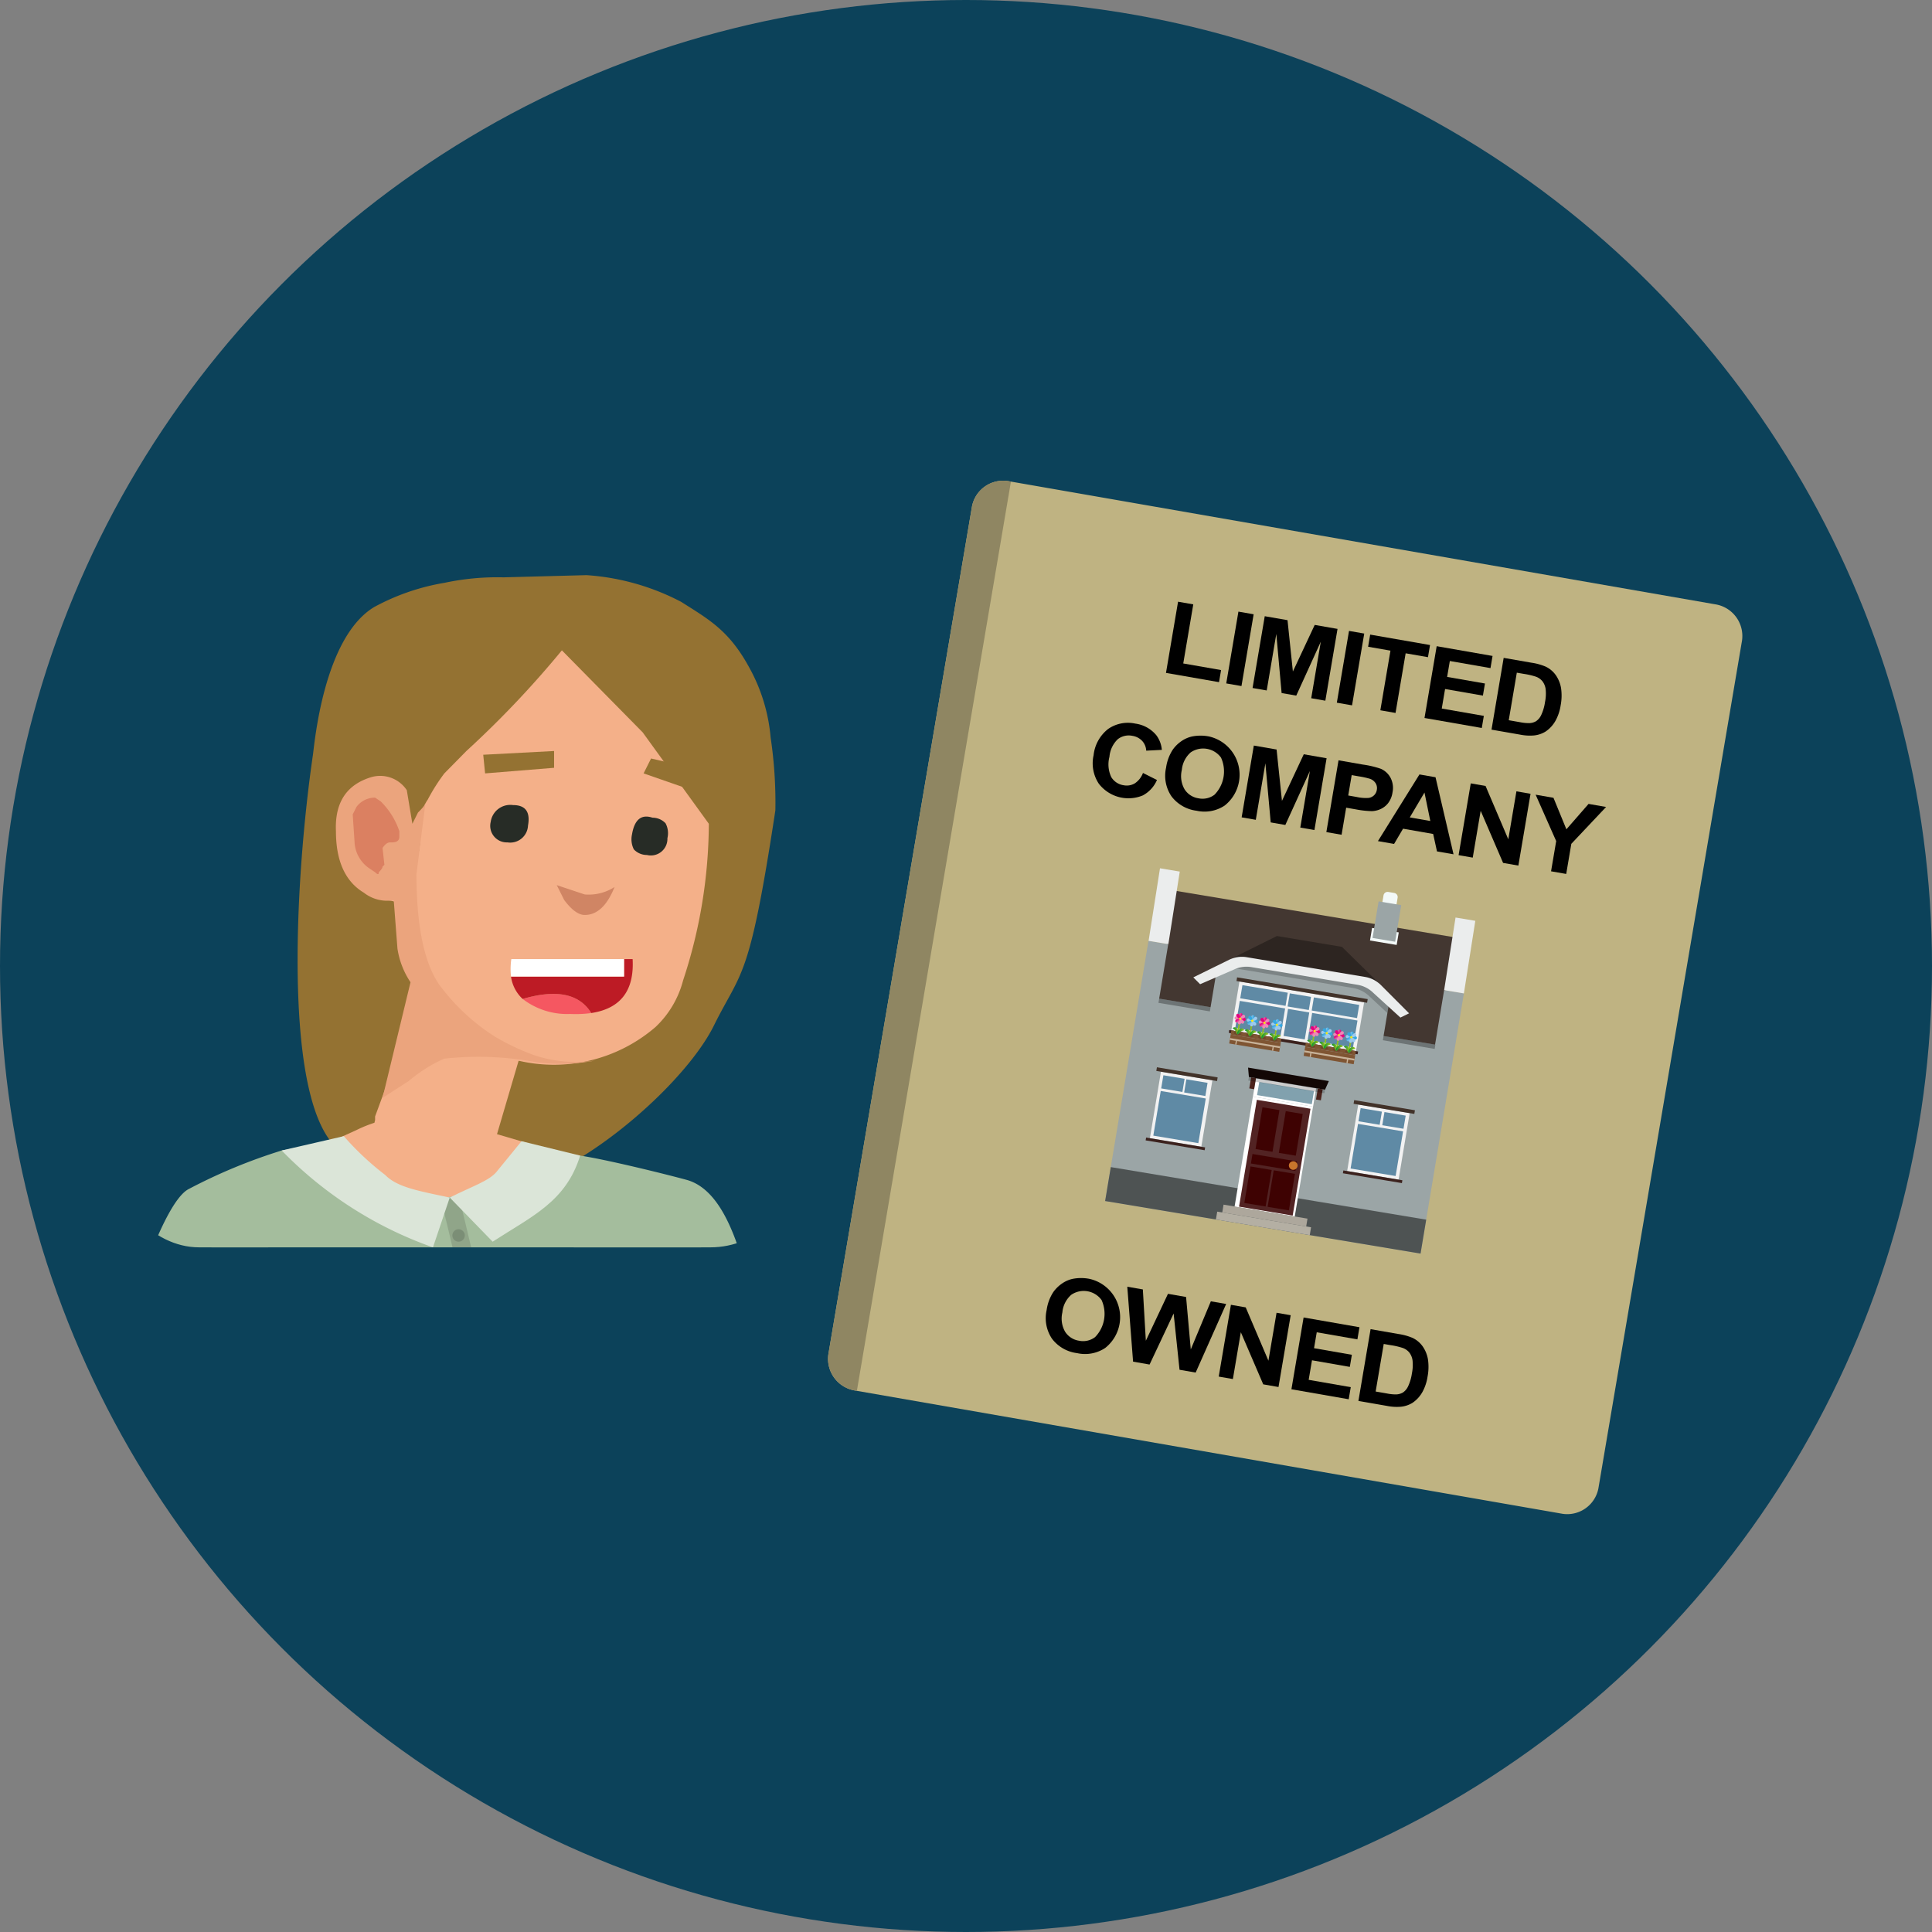 <?xml version="1.0" encoding="UTF-8"?>
<svg xmlns="http://www.w3.org/2000/svg" xmlns:xlink="http://www.w3.org/1999/xlink" width="160" height="160" viewBox="0 0 160 160">
  <rect x="0" y="0" width="160" height="160" fill="#808080" stroke="none"/>
  <defs>
    <style>.cls-1,.cls-23{fill:none;}.cls-115,.cls-2{isolation:isolate;}.cls-3{fill:#0c425a;}.cls-4{fill:#bfb382;}.cls-5{fill:#8f8662;}.cls-6{fill:#433731;}.cls-10,.cls-100,.cls-101,.cls-102,.cls-103,.cls-111,.cls-112,.cls-13,.cls-16,.cls-24,.cls-25,.cls-26,.cls-27,.cls-28,.cls-29,.cls-30,.cls-31,.cls-35,.cls-36,.cls-37,.cls-38,.cls-39,.cls-40,.cls-41,.cls-42,.cls-45,.cls-46,.cls-47,.cls-48,.cls-49,.cls-50,.cls-51,.cls-52,.cls-55,.cls-56,.cls-57,.cls-58,.cls-59,.cls-6,.cls-60,.cls-61,.cls-62,.cls-66,.cls-67,.cls-68,.cls-69,.cls-7,.cls-70,.cls-71,.cls-72,.cls-73,.cls-76,.cls-77,.cls-78,.cls-79,.cls-80,.cls-81,.cls-82,.cls-83,.cls-86,.cls-87,.cls-88,.cls-89,.cls-9,.cls-90,.cls-91,.cls-92,.cls-93,.cls-96,.cls-97,.cls-98,.cls-99{fill-rule:evenodd;}.cls-12,.cls-7{fill:#9ba5a6;}.cls-22,.cls-8{opacity:0.3;}.cls-14,.cls-9{fill:#ebeded;}.cls-10{fill:#4e5353;}.cls-11{fill:#2d2521;}.cls-13,.cls-130,.cls-131{opacity:0.2;}.cls-15,.cls-16{fill:#f3f9f8;}.cls-17{fill:#f2f2f2;}.cls-18{fill:#5f8aa5;}.cls-19{fill:#423229;}.cls-20{fill:#3c221e;}.cls-21{fill:#7f5533;}.cls-22{fill:#422918;mix-blend-mode:multiply;}.cls-23{stroke:#93c01f;stroke-miterlimit:10;stroke-width:0.118px;}.cls-24{fill:url(#linear-gradient);}.cls-25{fill:url(#linear-gradient-2);}.cls-26{fill:url(#linear-gradient-3);}.cls-27{fill:url(#linear-gradient-4);}.cls-28{fill:url(#linear-gradient-5);}.cls-29{fill:url(#linear-gradient-6);}.cls-30{fill:url(#linear-gradient-7);}.cls-31{fill:url(#linear-gradient-8);}.cls-32{fill:#fcea0d;}.cls-33{fill:url(#linear-gradient-9);}.cls-34{fill:url(#linear-gradient-10);}.cls-35{fill:url(#linear-gradient-11);}.cls-36{fill:url(#linear-gradient-12);}.cls-37{fill:url(#linear-gradient-13);}.cls-38{fill:url(#linear-gradient-14);}.cls-39{fill:url(#linear-gradient-15);}.cls-40{fill:url(#linear-gradient-16);}.cls-41{fill:url(#linear-gradient-17);}.cls-42{fill:url(#linear-gradient-18);}.cls-43{fill:url(#linear-gradient-19);}.cls-44{fill:url(#linear-gradient-20);}.cls-45{fill:url(#linear-gradient-21);}.cls-46{fill:url(#linear-gradient-22);}.cls-47{fill:url(#linear-gradient-23);}.cls-48{fill:url(#linear-gradient-24);}.cls-49{fill:url(#linear-gradient-25);}.cls-50{fill:url(#linear-gradient-26);}.cls-51{fill:url(#linear-gradient-27);}.cls-52{fill:url(#linear-gradient-28);}.cls-53{fill:url(#linear-gradient-29);}.cls-54{fill:url(#linear-gradient-30);}.cls-55{fill:url(#linear-gradient-31);}.cls-56{fill:url(#linear-gradient-32);}.cls-57{fill:url(#linear-gradient-33);}.cls-58{fill:url(#linear-gradient-34);}.cls-59{fill:url(#linear-gradient-35);}.cls-60{fill:url(#linear-gradient-36);}.cls-61{fill:url(#linear-gradient-37);}.cls-62{fill:url(#linear-gradient-38);}.cls-63{fill:url(#linear-gradient-39);}.cls-64{fill:url(#linear-gradient-40);}.cls-65{fill:#c7b299;}.cls-66{fill:url(#linear-gradient-41);}.cls-67{fill:url(#linear-gradient-42);}.cls-68{fill:url(#linear-gradient-43);}.cls-69{fill:url(#linear-gradient-44);}.cls-70{fill:url(#linear-gradient-45);}.cls-71{fill:url(#linear-gradient-46);}.cls-72{fill:url(#linear-gradient-47);}.cls-73{fill:url(#linear-gradient-48);}.cls-74{fill:url(#linear-gradient-49);}.cls-75{fill:url(#linear-gradient-50);}.cls-76{fill:url(#linear-gradient-51);}.cls-77{fill:url(#linear-gradient-52);}.cls-78{fill:url(#linear-gradient-53);}.cls-79{fill:url(#linear-gradient-54);}.cls-80{fill:url(#linear-gradient-55);}.cls-81{fill:url(#linear-gradient-56);}.cls-82{fill:url(#linear-gradient-57);}.cls-83{fill:url(#linear-gradient-58);}.cls-84{fill:url(#linear-gradient-59);}.cls-85{fill:url(#linear-gradient-60);}.cls-86{fill:url(#linear-gradient-61);}.cls-87{fill:url(#linear-gradient-62);}.cls-88{fill:url(#linear-gradient-63);}.cls-89{fill:url(#linear-gradient-64);}.cls-90{fill:url(#linear-gradient-65);}.cls-91{fill:url(#linear-gradient-66);}.cls-92{fill:url(#linear-gradient-67);}.cls-93{fill:url(#linear-gradient-68);}.cls-94{fill:url(#linear-gradient-69);}.cls-95{fill:url(#linear-gradient-70);}.cls-96{fill:url(#linear-gradient-71);}.cls-97{fill:url(#linear-gradient-72);}.cls-98{fill:url(#linear-gradient-73);}.cls-99{fill:url(#linear-gradient-74);}.cls-100{fill:url(#linear-gradient-75);}.cls-101{fill:url(#linear-gradient-76);}.cls-102{fill:url(#linear-gradient-77);}.cls-103{fill:url(#linear-gradient-78);}.cls-104{fill:url(#linear-gradient-79);}.cls-105{fill:url(#linear-gradient-80);}.cls-106{fill:#fff;}.cls-107{fill:#522323;}.cls-108{fill:#3e0202;}.cls-109{fill:#c8752c;}.cls-110{fill:#81a1ae;}.cls-111{fill:#ada79c;}.cls-112{fill:#b4afa3;}.cls-113{fill:#120705;}.cls-114{fill:#4b221b;}.cls-115{opacity:0.2;}.cls-116{clip-path:url(#clip-path);}.cls-117{fill:#f4b089;}.cls-118{fill:#a4bd9d;}.cls-119{fill:#dbe5d8;}.cls-120{fill:#947232;}.cls-121,.cls-131{fill:#7b8e76;}.cls-122{fill:#eba47d;}.cls-123{fill:#db8061;}.cls-124{fill:#d08564;}.cls-125{fill:#272c26;}.cls-126{fill:#597052;}.cls-127{fill:#43543e;}.cls-128{opacity:0.5;}.cls-129{fill:#d6cec7;}.cls-130{fill:#dcffd5;}.cls-132{fill:#f55761;}.cls-133{fill:#bd1b25;}</style>
    <linearGradient id="linear-gradient" x1="118.532" y1="78.868" x2="118.795" y2="78.868" gradientTransform="matrix(0.986, 0.164, -0.164, 0.986, -1.338, -13.191)" gradientUnits="userSpaceOnUse">
      <stop offset="0" stop-color="#ef87b5"></stop>
      <stop offset="0.406" stop-color="#eb4b9c"></stop>
      <stop offset="0.806" stop-color="#e71586"></stop>
      <stop offset="1" stop-color="#e5007e"></stop>
    </linearGradient>
    <linearGradient id="linear-gradient-2" x1="-3345.184" y1="-2117.216" x2="-3344.922" y2="-2117.216" gradientTransform="matrix(-0.986, -0.164, 0.164, -0.986, -2848.902, -2553.605)" xlink:href="#linear-gradient"></linearGradient>
    <linearGradient id="linear-gradient-3" x1="-502.448" y1="-2763.868" x2="-502.186" y2="-2763.868" gradientTransform="matrix(-0.164, 0.986, -0.986, -0.164, -2705.879, 125.613)" xlink:href="#linear-gradient"></linearGradient>
    <linearGradient id="linear-gradient-4" x1="-2724.204" y1="725.521" x2="-2723.942" y2="725.521" gradientTransform="matrix(0.164, -0.986, 0.986, 0.164, -165.465, -2721.951)" xlink:href="#linear-gradient"></linearGradient>
    <linearGradient id="linear-gradient-5" x1="396.792" y1="-1471.109" x2="397.054" y2="-1471.109" gradientTransform="matrix(0.581, 0.814, -0.814, 0.581, -1324.861, 616.34)" xlink:href="#linear-gradient"></linearGradient>
    <linearGradient id="linear-gradient-6" x1="-3623.444" y1="-567.238" x2="-3623.182" y2="-567.238" gradientTransform="matrix(-0.581, -0.814, 0.814, -0.581, -1542.049, -3193.536)" xlink:href="#linear-gradient"></linearGradient>
    <linearGradient id="linear-gradient-7" x1="-2052.425" y1="-3042.128" x2="-2052.163" y2="-3042.128" gradientTransform="matrix(-0.814, 0.581, -0.581, -0.814, -3335.409, -1197.91)" xlink:href="#linear-gradient"></linearGradient>
    <linearGradient id="linear-gradient-8" x1="-1174.227" y1="1003.78" x2="-1173.964" y2="1003.78" gradientTransform="matrix(0.814, -0.581, 0.581, 0.814, 474.466, -1415.098)" xlink:href="#linear-gradient"></linearGradient>
    <linearGradient id="linear-gradient-9" x1="118.191" y1="80.166" x2="118.718" y2="80.166" gradientTransform="matrix(0.986, 0.164, -0.164, 0.986, -1.338, -13.191)" gradientUnits="userSpaceOnUse">
      <stop offset="0" stop-color="#008d36"></stop>
      <stop offset="0.448" stop-color="#48a62b"></stop>
      <stop offset="0.82" stop-color="#7eb922"></stop>
      <stop offset="1" stop-color="#93c01f"></stop>
    </linearGradient>
    <linearGradient id="linear-gradient-10" x1="118.609" y1="80.166" x2="119.136" y2="80.166" xlink:href="#linear-gradient-9"></linearGradient>
    <linearGradient id="linear-gradient-11" x1="119.552" y1="78.868" x2="119.814" y2="78.868" gradientTransform="matrix(0.986, 0.164, -0.164, 0.986, -1.338, -13.191)" gradientUnits="userSpaceOnUse">
      <stop offset="0" stop-color="#9ccaee"></stop>
      <stop offset="0.25" stop-color="#7fc0ea"></stop>
      <stop offset="0.754" stop-color="#4aafe3"></stop>
      <stop offset="1" stop-color="#35a8e0"></stop>
    </linearGradient>
    <linearGradient id="linear-gradient-12" x1="-3346.203" y1="-2117.216" x2="-3345.941" y2="-2117.216" gradientTransform="matrix(-0.986, -0.164, 0.164, -0.986, -2848.902, -2553.605)" xlink:href="#linear-gradient-11"></linearGradient>
    <linearGradient id="linear-gradient-13" x1="-502.448" y1="-2764.887" x2="-502.186" y2="-2764.887" gradientTransform="matrix(-0.164, 0.986, -0.986, -0.164, -2705.879, 125.613)" xlink:href="#linear-gradient-11"></linearGradient>
    <linearGradient id="linear-gradient-14" x1="-2724.204" y1="726.54" x2="-2723.942" y2="726.54" gradientTransform="matrix(0.164, -0.986, 0.986, 0.164, -165.465, -2721.951)" xlink:href="#linear-gradient-11"></linearGradient>
    <linearGradient id="linear-gradient-15" x1="397.513" y1="-1471.83" x2="397.775" y2="-1471.83" gradientTransform="matrix(0.581, 0.814, -0.814, 0.581, -1324.861, 616.34)" xlink:href="#linear-gradient-11"></linearGradient>
    <linearGradient id="linear-gradient-16" x1="-3624.165" y1="-566.518" x2="-3623.903" y2="-566.518" gradientTransform="matrix(-0.581, -0.814, 0.814, -0.581, -1542.049, -3193.536)" xlink:href="#linear-gradient-11"></linearGradient>
    <linearGradient id="linear-gradient-17" x1="-2053.146" y1="-3042.849" x2="-2052.884" y2="-3042.849" gradientTransform="matrix(-0.814, 0.581, -0.581, -0.814, -3335.409, -1197.91)" xlink:href="#linear-gradient-11"></linearGradient>
    <linearGradient id="linear-gradient-18" x1="-1173.506" y1="1004.501" x2="-1173.244" y2="1004.501" gradientTransform="matrix(0.814, -0.581, 0.581, 0.814, 474.466, -1415.098)" xlink:href="#linear-gradient-11"></linearGradient>
    <linearGradient id="linear-gradient-19" x1="119.21" y1="80.166" x2="119.737" y2="80.166" xlink:href="#linear-gradient-9"></linearGradient>
    <linearGradient id="linear-gradient-20" x1="119.628" y1="80.166" x2="120.155" y2="80.166" xlink:href="#linear-gradient-9"></linearGradient>
    <linearGradient id="linear-gradient-21" x1="121.615" y1="78.868" x2="121.878" y2="78.868" xlink:href="#linear-gradient-11"></linearGradient>
    <linearGradient id="linear-gradient-22" x1="-3348.267" y1="-2117.216" x2="-3348.005" y2="-2117.216" gradientTransform="matrix(-0.986, -0.164, 0.164, -0.986, -2848.902, -2553.605)" xlink:href="#linear-gradient-11"></linearGradient>
    <linearGradient id="linear-gradient-23" x1="-502.448" y1="-2766.952" x2="-502.186" y2="-2766.952" gradientTransform="matrix(-0.164, 0.986, -0.986, -0.164, -2705.879, 125.613)" xlink:href="#linear-gradient-11"></linearGradient>
    <linearGradient id="linear-gradient-24" x1="-2724.204" y1="728.604" x2="-2723.942" y2="728.604" gradientTransform="matrix(0.164, -0.986, 0.986, 0.164, -165.465, -2721.951)" xlink:href="#linear-gradient-11"></linearGradient>
    <linearGradient id="linear-gradient-25" x1="398.972" y1="-1473.29" x2="399.235" y2="-1473.29" gradientTransform="matrix(0.581, 0.814, -0.814, 0.581, -1324.861, 616.34)" xlink:href="#linear-gradient-11"></linearGradient>
    <linearGradient id="linear-gradient-26" x1="-3625.624" y1="-565.058" x2="-3625.362" y2="-565.058" gradientTransform="matrix(-0.581, -0.814, 0.814, -0.581, -1542.049, -3193.536)" xlink:href="#linear-gradient-11"></linearGradient>
    <linearGradient id="linear-gradient-27" x1="-2054.605" y1="-3044.308" x2="-2054.343" y2="-3044.308" gradientTransform="matrix(-0.814, 0.581, -0.581, -0.814, -3335.409, -1197.91)" xlink:href="#linear-gradient-11"></linearGradient>
    <linearGradient id="linear-gradient-28" x1="-1172.046" y1="1005.961" x2="-1171.784" y2="1005.961" gradientTransform="matrix(0.814, -0.581, 0.581, 0.814, 474.466, -1415.098)" xlink:href="#linear-gradient-11"></linearGradient>
    <linearGradient id="linear-gradient-29" x1="121.274" y1="80.166" x2="121.801" y2="80.166" xlink:href="#linear-gradient-9"></linearGradient>
    <linearGradient id="linear-gradient-30" x1="121.692" y1="80.166" x2="122.219" y2="80.166" xlink:href="#linear-gradient-9"></linearGradient>
    <linearGradient id="linear-gradient-31" x1="120.57" y1="78.868" x2="120.833" y2="78.868" xlink:href="#linear-gradient"></linearGradient>
    <linearGradient id="linear-gradient-32" x1="-3347.222" y1="-2117.216" x2="-3346.96" y2="-2117.216" gradientTransform="matrix(-0.986, -0.164, 0.164, -0.986, -2848.902, -2553.605)" xlink:href="#linear-gradient"></linearGradient>
    <linearGradient id="linear-gradient-33" x1="-502.448" y1="-2765.907" x2="-502.186" y2="-2765.907" gradientTransform="matrix(-0.164, 0.986, -0.986, -0.164, -2705.879, 125.613)" xlink:href="#linear-gradient"></linearGradient>
    <linearGradient id="linear-gradient-34" x1="-2724.204" y1="727.559" x2="-2723.942" y2="727.559" gradientTransform="matrix(0.164, -0.986, 0.986, 0.164, -165.465, -2721.951)" xlink:href="#linear-gradient"></linearGradient>
    <linearGradient id="linear-gradient-35" x1="398.233" y1="-1472.551" x2="398.496" y2="-1472.551" gradientTransform="matrix(0.581, 0.814, -0.814, 0.581, -1324.861, 616.34)" xlink:href="#linear-gradient"></linearGradient>
    <linearGradient id="linear-gradient-36" x1="-3624.885" y1="-565.797" x2="-3624.623" y2="-565.797" gradientTransform="matrix(-0.581, -0.814, 0.814, -0.581, -1542.049, -3193.536)" xlink:href="#linear-gradient"></linearGradient>
    <linearGradient id="linear-gradient-37" x1="-2053.867" y1="-3043.569" x2="-2053.604" y2="-3043.569" gradientTransform="matrix(-0.814, 0.581, -0.581, -0.814, -3335.409, -1197.91)" xlink:href="#linear-gradient"></linearGradient>
    <linearGradient id="linear-gradient-38" x1="-1172.785" y1="1005.222" x2="-1172.523" y2="1005.222" gradientTransform="matrix(0.814, -0.581, 0.581, 0.814, 474.466, -1415.098)" xlink:href="#linear-gradient"></linearGradient>
    <linearGradient id="linear-gradient-39" x1="120.229" y1="80.166" x2="120.756" y2="80.166" xlink:href="#linear-gradient-9"></linearGradient>
    <linearGradient id="linear-gradient-40" x1="120.647" y1="80.166" x2="121.174" y2="80.166" xlink:href="#linear-gradient-9"></linearGradient>
    <linearGradient id="linear-gradient-41" x1="124.782" y1="78.868" x2="125.044" y2="78.868" xlink:href="#linear-gradient"></linearGradient>
    <linearGradient id="linear-gradient-42" x1="-3351.434" y1="-2117.216" x2="-3351.172" y2="-2117.216" gradientTransform="matrix(-0.986, -0.164, 0.164, -0.986, -2848.902, -2553.605)" xlink:href="#linear-gradient"></linearGradient>
    <linearGradient id="linear-gradient-43" x1="-502.448" y1="-2770.118" x2="-502.186" y2="-2770.118" gradientTransform="matrix(-0.164, 0.986, -0.986, -0.164, -2705.879, 125.613)" xlink:href="#linear-gradient"></linearGradient>
    <linearGradient id="linear-gradient-44" x1="-2724.204" y1="731.77" x2="-2723.942" y2="731.77" gradientTransform="matrix(0.164, -0.986, 0.986, 0.164, -165.465, -2721.951)" xlink:href="#linear-gradient"></linearGradient>
    <linearGradient id="linear-gradient-45" x1="401.211" y1="-1475.528" x2="401.473" y2="-1475.528" gradientTransform="matrix(0.581, 0.814, -0.814, 0.581, -1324.861, 616.34)" xlink:href="#linear-gradient"></linearGradient>
    <linearGradient id="linear-gradient-46" x1="-3627.863" y1="-562.819" x2="-3627.601" y2="-562.819" gradientTransform="matrix(-0.581, -0.814, 0.814, -0.581, -1542.049, -3193.536)" xlink:href="#linear-gradient"></linearGradient>
    <linearGradient id="linear-gradient-47" x1="-2056.844" y1="-3046.547" x2="-2056.582" y2="-3046.547" gradientTransform="matrix(-0.814, 0.581, -0.581, -0.814, -3335.409, -1197.91)" xlink:href="#linear-gradient"></linearGradient>
    <linearGradient id="linear-gradient-48" x1="-1169.808" y1="1008.199" x2="-1169.545" y2="1008.199" gradientTransform="matrix(0.814, -0.581, 0.581, 0.814, 474.466, -1415.098)" xlink:href="#linear-gradient"></linearGradient>
    <linearGradient id="linear-gradient-49" x1="124.44" y1="80.166" x2="124.967" y2="80.166" xlink:href="#linear-gradient-9"></linearGradient>
    <linearGradient id="linear-gradient-50" x1="124.858" y1="80.166" x2="125.385" y2="80.166" xlink:href="#linear-gradient-9"></linearGradient>
    <linearGradient id="linear-gradient-51" x1="125.801" y1="78.868" x2="126.063" y2="78.868" xlink:href="#linear-gradient-11"></linearGradient>
    <linearGradient id="linear-gradient-52" x1="-3352.453" y1="-2117.216" x2="-3352.191" y2="-2117.216" gradientTransform="matrix(-0.986, -0.164, 0.164, -0.986, -2848.902, -2553.605)" xlink:href="#linear-gradient-11"></linearGradient>
    <linearGradient id="linear-gradient-53" x1="-502.448" y1="-2771.137" x2="-502.186" y2="-2771.137" gradientTransform="matrix(-0.164, 0.986, -0.986, -0.164, -2705.879, 125.613)" xlink:href="#linear-gradient-11"></linearGradient>
    <linearGradient id="linear-gradient-54" x1="-2724.204" y1="732.789" x2="-2723.942" y2="732.789" gradientTransform="matrix(0.164, -0.986, 0.986, 0.164, -165.465, -2721.951)" xlink:href="#linear-gradient-11"></linearGradient>
    <linearGradient id="linear-gradient-55" x1="401.932" y1="-1476.249" x2="402.194" y2="-1476.249" gradientTransform="matrix(0.581, 0.814, -0.814, 0.581, -1324.861, 616.34)" xlink:href="#linear-gradient-11"></linearGradient>
    <linearGradient id="linear-gradient-56" x1="-3628.584" y1="-562.099" x2="-3628.322" y2="-562.099" gradientTransform="matrix(-0.581, -0.814, 0.814, -0.581, -1542.049, -3193.536)" xlink:href="#linear-gradient-11"></linearGradient>
    <linearGradient id="linear-gradient-57" x1="-2057.565" y1="-3047.268" x2="-2057.303" y2="-3047.268" gradientTransform="matrix(-0.814, 0.581, -0.581, -0.814, -3335.409, -1197.91)" xlink:href="#linear-gradient-11"></linearGradient>
    <linearGradient id="linear-gradient-58" x1="-1169.087" y1="1008.92" x2="-1168.825" y2="1008.92" gradientTransform="matrix(0.814, -0.581, 0.581, 0.814, 474.466, -1415.098)" xlink:href="#linear-gradient-11"></linearGradient>
    <linearGradient id="linear-gradient-59" x1="125.459" y1="80.166" x2="125.986" y2="80.166" xlink:href="#linear-gradient-9"></linearGradient>
    <linearGradient id="linear-gradient-60" x1="125.877" y1="80.166" x2="126.404" y2="80.166" xlink:href="#linear-gradient-9"></linearGradient>
    <linearGradient id="linear-gradient-61" x1="127.865" y1="78.868" x2="128.127" y2="78.868" xlink:href="#linear-gradient-11"></linearGradient>
    <linearGradient id="linear-gradient-62" x1="-3354.517" y1="-2117.216" x2="-3354.255" y2="-2117.216" gradientTransform="matrix(-0.986, -0.164, 0.164, -0.986, -2848.902, -2553.605)" xlink:href="#linear-gradient-11"></linearGradient>
    <linearGradient id="linear-gradient-63" x1="-502.448" y1="-2773.201" x2="-502.186" y2="-2773.201" gradientTransform="matrix(-0.164, 0.986, -0.986, -0.164, -2705.879, 125.613)" xlink:href="#linear-gradient-11"></linearGradient>
    <linearGradient id="linear-gradient-64" x1="-2724.204" y1="734.853" x2="-2723.942" y2="734.853" gradientTransform="matrix(0.164, -0.986, 0.986, 0.164, -165.465, -2721.951)" xlink:href="#linear-gradient-11"></linearGradient>
    <linearGradient id="linear-gradient-65" x1="403.391" y1="-1477.708" x2="403.654" y2="-1477.708" gradientTransform="matrix(0.581, 0.814, -0.814, 0.581, -1324.861, 616.34)" xlink:href="#linear-gradient-11"></linearGradient>
    <linearGradient id="linear-gradient-66" x1="-3630.043" y1="-560.639" x2="-3629.781" y2="-560.639" gradientTransform="matrix(-0.581, -0.814, 0.814, -0.581, -1542.049, -3193.536)" xlink:href="#linear-gradient-11"></linearGradient>
    <linearGradient id="linear-gradient-67" x1="-2059.024" y1="-3048.727" x2="-2058.762" y2="-3048.727" gradientTransform="matrix(-0.814, 0.581, -0.581, -0.814, -3335.409, -1197.91)" xlink:href="#linear-gradient-11"></linearGradient>
    <linearGradient id="linear-gradient-68" x1="-1167.628" y1="1010.38" x2="-1167.365" y2="1010.38" gradientTransform="matrix(0.814, -0.581, 0.581, 0.814, 474.466, -1415.098)" xlink:href="#linear-gradient-11"></linearGradient>
    <linearGradient id="linear-gradient-69" x1="127.523" y1="80.166" x2="128.05" y2="80.166" xlink:href="#linear-gradient-9"></linearGradient>
    <linearGradient id="linear-gradient-70" x1="127.942" y1="80.166" x2="128.469" y2="80.166" xlink:href="#linear-gradient-9"></linearGradient>
    <linearGradient id="linear-gradient-71" x1="126.82" y1="78.868" x2="127.082" y2="78.868" xlink:href="#linear-gradient"></linearGradient>
    <linearGradient id="linear-gradient-72" x1="-3353.472" y1="-2117.216" x2="-3353.21" y2="-2117.216" gradientTransform="matrix(-0.986, -0.164, 0.164, -0.986, -2848.902, -2553.605)" xlink:href="#linear-gradient"></linearGradient>
    <linearGradient id="linear-gradient-73" x1="-502.448" y1="-2772.156" x2="-502.186" y2="-2772.156" gradientTransform="matrix(-0.164, 0.986, -0.986, -0.164, -2705.879, 125.613)" xlink:href="#linear-gradient"></linearGradient>
    <linearGradient id="linear-gradient-74" x1="-2724.204" y1="733.808" x2="-2723.942" y2="733.808" gradientTransform="matrix(0.164, -0.986, 0.986, 0.164, -165.465, -2721.951)" xlink:href="#linear-gradient"></linearGradient>
    <linearGradient id="linear-gradient-75" x1="402.652" y1="-1476.969" x2="402.915" y2="-1476.969" gradientTransform="matrix(0.581, 0.814, -0.814, 0.581, -1324.861, 616.34)" xlink:href="#linear-gradient"></linearGradient>
    <linearGradient id="linear-gradient-76" x1="-3629.304" y1="-561.378" x2="-3629.042" y2="-561.378" gradientTransform="matrix(-0.581, -0.814, 0.814, -0.581, -1542.049, -3193.536)" xlink:href="#linear-gradient"></linearGradient>
    <linearGradient id="linear-gradient-77" x1="-2058.285" y1="-3047.988" x2="-2058.023" y2="-3047.988" gradientTransform="matrix(-0.814, 0.581, -0.581, -0.814, -3335.409, -1197.91)" xlink:href="#linear-gradient"></linearGradient>
    <linearGradient id="linear-gradient-78" x1="-1168.366" y1="1009.64" x2="-1168.104" y2="1009.64" gradientTransform="matrix(0.814, -0.581, 0.581, 0.814, 474.466, -1415.098)" xlink:href="#linear-gradient"></linearGradient>
    <linearGradient id="linear-gradient-79" x1="126.478" y1="80.166" x2="127.005" y2="80.166" xlink:href="#linear-gradient-9"></linearGradient>
    <linearGradient id="linear-gradient-80" x1="126.897" y1="80.166" x2="127.424" y2="80.166" xlink:href="#linear-gradient-9"></linearGradient>
    <clipPath id="clip-path">
      <rect class="cls-1" x="9.32" y="40.158" width="56.678" height="63.142" rx="7.173"></rect>
    </clipPath>
  </defs>
  <g class="cls-2">
    <g id="Layer_1" data-name="Layer 1">
      <circle class="cls-3" cx="80" cy="80" r="80"></circle>
      <path class="cls-4" d="M129.274,125.344,70.836,115.162a2.659,2.659,0,0,1-2.235-3.005l11.896-70.22a2.629,2.629,0,0,1,3.096-2.076l58.439,10.183a2.659,2.659,0,0,1,2.235,3.005l-11.896,70.22A2.629,2.629,0,0,1,129.274,125.344Z"></path>
      <path class="cls-5" d="M70.963,115.184l-.127-.022a2.659,2.659,0,0,1-2.235-3.005l11.896-70.22a2.629,2.629,0,0,1,3.096-2.076l.127.022Z"></path>
      <path d="M96.562,55.727l1-5.896,1.26.22-.83,4.894,3.132.547-.17,1.001Z"></path>
      <path d="M101.552,56.597l1.009-5.945,1.261.22-1.009,5.945Z"></path>
      <path d="M103.732,56.977l1.009-5.945,1.886.328.444,4.253,1.808-3.86,1.889.33-1.009,5.945-1.17-.204.794-4.681-2.032,4.465-1.213-.212-.44-4.896-.794,4.681Z"></path>
      <path d="M110.711,58.194,111.72,52.249l1.26.22-1.009,5.945Z"></path>
      <path d="M114.314,58.822l.838-4.939-1.851-.322.171-1.006,4.957.864-.171,1.006-1.848-.322-.838,4.94Z"></path>
      <path d="M117.971,59.46l1.009-5.945,4.627.808-.171,1.006-3.367-.588-.224,1.318,3.133.546-.17,1.002-3.133-.546L119.4,58.679l3.485.607-.17,1.002Z"></path>
      <path d="M124.528,54.482l2.302.401a4.757,4.757,0,0,1,1.168.321,2.161,2.161,0,0,1,.848.711,2.66,2.66,0,0,1,.433,1.067,4.289,4.289,0,0,1-.034,1.44,3.778,3.778,0,0,1-.406,1.232,2.615,2.615,0,0,1-.847.934,2.26,2.26,0,0,1-.965.32,4.063,4.063,0,0,1-1.137-.069l-2.37-.413Zm1.088,1.226-.668,3.938.941.164a3.659,3.659,0,0,0,.771.075,1.18,1.18,0,0,0,.551-.159,1.263,1.263,0,0,0,.428-.516,3.768,3.768,0,0,0,.312-1.066,3.454,3.454,0,0,0,.052-1.081,1.383,1.383,0,0,0-.261-.639,1.24,1.24,0,0,0-.536-.381,6.023,6.023,0,0,0-1.024-.237Z"></path>
      <path d="M94.656,64.013l1.159.582a2.606,2.606,0,0,1-1.18,1.282,3.099,3.099,0,0,1-3.642-.982,3.059,3.059,0,0,1-.426-2.352,3.189,3.189,0,0,1,1.195-2.166,2.862,2.862,0,0,1,2.255-.452,2.726,2.726,0,0,1,1.75.97,2.353,2.353,0,0,1,.452,1.206l-1.295.066a1.275,1.275,0,0,0-.338-.811,1.398,1.398,0,0,0-.808-.417,1.474,1.474,0,0,0-1.207.278,2.281,2.281,0,0,0-.692,1.462,2.453,2.453,0,0,0,.154,1.681,1.436,1.436,0,0,0,1.025.671,1.31,1.31,0,0,0,.915-.153A1.762,1.762,0,0,0,94.656,64.013Z"></path>
      <path d="M96.57,63.574a3.653,3.653,0,0,1,.544-1.476,2.821,2.821,0,0,1,.719-.714A2.467,2.467,0,0,1,98.73,60.99a3.625,3.625,0,0,1,1.386-.001,3.25,3.25,0,0,1,1.307,5.722,3.015,3.015,0,0,1-2.333.43,3.076,3.076,0,0,1-2.075-1.195A3.036,3.036,0,0,1,96.57,63.574Zm1.305.186a2.19,2.19,0,0,0,.231,1.616,1.661,1.661,0,0,0,1.152.737,1.629,1.629,0,0,0,1.324-.301,2.755,2.755,0,0,0,.535-3.074,1.831,1.831,0,0,0-2.506-.431A2.201,2.201,0,0,0,97.875,63.76Z"></path>
      <path d="M102.828,67.689l1.008-5.945,1.886.328.444,4.254,1.807-3.861,1.89.33-1.008,5.945-1.17-.204.794-4.681-2.033,4.465-1.212-.212-.44-4.896-.794,4.681Z"></path>
      <path d="M109.843,68.911l1.008-5.945,2.022.353a7.838,7.838,0,0,1,1.483.35,1.676,1.676,0,0,1,.8.739,1.823,1.823,0,0,1,.165,1.221,1.906,1.906,0,0,1-.364.885,1.674,1.674,0,0,1-.63.493,1.899,1.899,0,0,1-.701.168,7.782,7.782,0,0,1-1.321-.143l-.821-.143-.38,2.242Zm2.098-4.72-.286,1.688.69.121a3.461,3.461,0,0,0,1.012.079.827.827,0,0,0,.443-.223.787.787,0,0,0,.222-.438.769.769,0,0,0-.109-.57.907.907,0,0,0-.463-.352,6.532,6.532,0,0,0-.899-.198Z"></path>
      <path d="M120.375,70.748l-1.37-.238-.317-1.445-2.493-.436-.743,1.261-1.337-.233,3.438-5.521,1.331.232Zm-1.922-2.757-.484-2.356-1.217,2.06Z"></path>
      <path d="M120.794,70.821l1.008-5.945,1.226.214,1.882,4.416.673-3.971,1.17.204-1.008,5.945-1.265-.221-1.857-4.316-.657,3.877Z"></path>
      <path d="M128.452,72.157l.425-2.502-1.702-3.842,1.477.257,1.07,2.609,1.836-2.103,1.451.254L130.13,69.882l-.423,2.494Z"></path>
      <path d="M86.678,108.494a3.643,3.643,0,0,1,.543-1.475,2.836,2.836,0,0,1,.719-.714,2.447,2.447,0,0,1,.897-.396,3.64,3.64,0,0,1,1.385,0,3.25,3.25,0,0,1,1.309,5.721,3.014,3.014,0,0,1-2.334.43,3.078,3.078,0,0,1-2.076-1.194A3.045,3.045,0,0,1,86.678,108.494Zm1.305.186a2.197,2.197,0,0,0,.23,1.617,1.665,1.665,0,0,0,1.154.737,1.635,1.635,0,0,0,1.324-.302,2.761,2.761,0,0,0,.534-3.074,1.83,1.83,0,0,0-2.506-.43A2.196,2.196,0,0,0,87.982,108.68Z"></path>
      <path d="M93.837,112.766l-.48-6.205,1.289.225.248,4.248,1.833-3.885,1.499.262.389,4.344,1.662-3.986,1.268.221L99.02,113.67l-1.336-.232-.489-4.662-1.992,4.229Z"></path>
      <path d="M100.93,114.003l1.009-5.945,1.226.214,1.88,4.416.674-3.971,1.17.204-1.009,5.945-1.264-.22-1.856-4.316-.658,3.877Z"></path>
      <path d="M106.95,115.053l1.009-5.945,4.626.807-.171,1.006-3.367-.587-.224,1.317,3.133.547-.17,1.002-3.133-.547-.274,1.619,3.485.607-.17,1.002Z"></path>
      <path d="M113.506,110.075l2.302.401a4.762,4.762,0,0,1,1.168.32,2.163,2.163,0,0,1,.848.712,2.655,2.655,0,0,1,.433,1.067,4.288,4.288,0,0,1-.034,1.439,3.775,3.775,0,0,1-.406,1.232,2.624,2.624,0,0,1-.847.935,2.256,2.256,0,0,1-.965.319,4.06,4.06,0,0,1-1.137-.068l-2.37-.413Zm1.088,1.226-.668,3.938.941.164a3.608,3.608,0,0,0,.77.076,1.203,1.203,0,0,0,.551-.159,1.265,1.265,0,0,0,.428-.517,3.744,3.744,0,0,0,.312-1.066,3.452,3.452,0,0,0,.052-1.08,1.383,1.383,0,0,0-.261-.639,1.242,1.242,0,0,0-.535-.381,6.019,6.019,0,0,0-1.024-.238Z"></path>
      <polygon class="cls-6" points="118.969 86.638 95.891 82.792 97.337 73.77 120.387 77.611 118.969 86.638 118.969 86.638"></polygon>
      <polygon class="cls-7" points="118.677 97.618 121.234 82.269 119.597 81.996 118.845 86.51 95.997 82.702 96.749 78.189 95.112 77.916 91.521 99.464 117.644 103.817 118.677 97.618"></polygon>
      <rect class="cls-8" x="95.81" y="84.606" width="23.191" height="0.355" transform="translate(15.396 -16.501) rotate(9.46)"></rect>
      <polygon class="cls-9" points="121.234 82.269 119.597 81.996 120.542 75.986 122.179 76.258 121.234 82.269 121.234 82.269"></polygon>
      <polygon class="cls-9" points="96.759 78.19 95.122 77.918 96.066 71.907 97.703 72.18 96.759 78.19 96.759 78.19"></polygon>
      <polygon class="cls-10" points="117.644 103.817 118.112 101.007 91.99 96.654 91.522 99.464 117.644 103.817 117.644 103.817"></polygon>
      <polygon class="cls-11" points="111.136 78.415 105.748 77.517 101.937 79.411 114.235 81.461 111.136 78.415"></polygon>
      <polygon class="cls-12" points="113.833 81.375 102.458 79.479 100.778 80.265 99.783 86.238 114.109 88.626 115.117 82.579 113.833 81.375"></polygon>
      <path class="cls-13" d="M113.44,81.5s-10.425-1.738-10.497-1.748l-.701.435,9.798,1.633a2.549,2.549,0,0,1,1.317.642l1.541,1.435.15-.898Z"></path>
      <polygon class="cls-1" points="105.944 78.286 103.764 79.358 112.537 80.82 110.822 79.099 105.944 78.286"></polygon>
      <path class="cls-14" d="M113.049,80.905l-9.798-1.633a2.425,2.425,0,0,0-1.468.216l-2.958,1.454.564.566,2.773-1.201a2.425,2.425,0,0,1,1.468-.216l8.794,1.465a2.426,2.426,0,0,1,1.319.68l2.234,2.035.717-.352-2.327-2.335A2.425,2.425,0,0,0,113.049,80.905Z"></path>
      <rect class="cls-15" x="113.528" y="77.026" width="2.24" height="1.054" transform="translate(14.306 -17.789) rotate(9.46)"></rect>
      <path class="cls-16" d="M114.577,74.151l-.239,1.436,1.168.195.239-1.436a.345.345,0,0,0-.283-.397l-.489-.081A.344.344,0,0,0,114.577,74.151Z"></path>
      <polygon class="cls-7" points="116.044 74.959 114.17 74.647 113.665 77.678 115.539 77.99 116.044 74.959 116.044 74.959"></polygon>
      <rect class="cls-17" x="102.237" y="82.118" width="10.467" height="4.099" transform="translate(15.296 -16.52) rotate(9.46)"></rect>
      <rect class="cls-18" x="103.234" y="82.417" width="2.265" height="3.806" transform="translate(4.039 173.408) rotate(-80.54)"></rect>
      <rect class="cls-18" x="104.126" y="80.541" width="1.104" height="3.806" transform="translate(6.151 172.148) rotate(-80.54)"></rect>
      <rect class="cls-18" x="106.23" y="83.929" width="2.265" height="1.782" transform="translate(6.05 176.78) rotate(-80.54)"></rect>
      <rect class="cls-18" x="107.123" y="82.052" width="1.104" height="1.782" transform="matrix(0.164, -0.986, 0.986, 0.164, 8.162, 175.52)"></rect>
      <rect class="cls-18" x="109.226" y="83.415" width="2.265" height="3.807" transform="translate(8.061 180.153) rotate(-80.54)"></rect>
      <rect class="cls-18" x="110.119" y="81.539" width="1.104" height="3.807" transform="matrix(0.164, -0.986, 0.986, 0.164, 10.173, 178.893)"></rect>
      <rect class="cls-19" x="102.35" y="81.84" width="10.965" height="0.308" transform="translate(14.944 -16.609) rotate(9.46)"></rect>
      <rect class="cls-20" x="101.704" y="86.188" width="10.82" height="0.238" transform="translate(15.643 -16.432) rotate(9.46)"></rect>
      <rect class="cls-21" x="103.846" y="83.746" width="0.352" height="4.202" transform="translate(2.244 174.344) rotate(-80.54)"></rect>
      <ellipse class="cls-22" cx="102.498" cy="85.587" rx="0.121" ry="0.329" transform="translate(1.228 172.624) rotate(-80.54)"></ellipse>
      <line class="cls-23" x1="102.706" y1="84.367" x2="102.501" y2="85.594"></line>
      <path class="cls-24" d="M102.885,84.089c-.015.091-.099.238-.17.226s-.103-.178-.088-.269a.135.135,0,1,1,.259.043Z"></path>
      <path class="cls-25" d="M102.526,84.644c.015-.091.099-.238.171-.226s.103.178.088.269a.135.135,0,1,1-.259-.043Z"></path>
      <path class="cls-26" d="M102.983,84.546c-.091-.015-.238-.099-.226-.171s.178-.103.269-.088a.135.135,0,1,1-.043.259Z"></path>
      <path class="cls-27" d="M102.428,84.188c.091.015.238.099.226.171s-.178.103-.269.088a.135.135,0,1,1,.043-.259Z"></path>
      <path class="cls-28" d="M103.028,84.297c-.075.054-.238.098-.28.039s.053-.199.128-.252a.135.135,0,1,1,.152.213Z"></path>
      <path class="cls-29" d="M102.383,84.436c.075-.054.238-.098.28-.039s-.053.199-.128.252a.135.135,0,1,1-.152-.213Z"></path>
      <path class="cls-30" d="M102.775,84.69c-.054-.075-.098-.238-.039-.28s.199.053.252.128a.135.135,0,1,1-.213.152Z"></path>
      <path class="cls-31" d="M102.636,84.044c.054.075.098.238.039.28s-.199-.053-.252-.128a.135.135,0,1,1,.213-.152Z"></path>
      <circle class="cls-32" cx="102.706" cy="84.367" r="0.094"></circle>
      <path class="cls-33" d="M102.479,85.203c.092.179.113.376.047.439s-.127-.095-.218-.274-.264-.177-.198-.241A.244.244,0,0,1,102.479,85.203Z"></path>
      <path class="cls-34" d="M102.648,85.231c-.145.14-.229.319-.187.4s.151-.048.295-.188.307-.082.266-.163A.244.244,0,0,0,102.648,85.231Z"></path>
      <ellipse class="cls-22" cx="103.507" cy="85.755" rx="0.121" ry="0.329" transform="translate(1.905 173.76) rotate(-80.54)"></ellipse>
      <line class="cls-23" x1="103.711" y1="84.534" x2="103.506" y2="85.762"></line>
      <path class="cls-35" d="M103.89,84.257c-.015.091-.099.238-.171.226s-.103-.178-.088-.269a.135.135,0,1,1,.259.043Z"></path>
      <path class="cls-36" d="M103.532,84.812c.015-.091.099-.238.171-.226s.103.178.088.269a.135.135,0,1,1-.259-.043Z"></path>
      <path class="cls-37" d="M103.988,84.713c-.091-.015-.238-.099-.226-.171s.178-.103.269-.088a.135.135,0,1,1-.043.259Z"></path>
      <path class="cls-38" d="M103.433,84.355c.091.015.238.099.226.17s-.178.103-.269.088a.135.135,0,1,1,.043-.259Z"></path>
      <path class="cls-39" d="M104.034,84.465c-.075.054-.238.098-.28.039s.053-.199.128-.252a.135.135,0,1,1,.152.213Z"></path>
      <path class="cls-40" d="M103.388,84.604c.075-.054.238-.098.28-.039s-.053.199-.128.252a.135.135,0,1,1-.152-.213Z"></path>
      <path class="cls-41" d="M103.78,84.857c-.054-.075-.098-.238-.039-.28s.199.053.252.128a.135.135,0,1,1-.213.152Z"></path>
      <path class="cls-42" d="M103.641,84.211c.054.075.098.238.039.28s-.199-.053-.252-.128a.135.135,0,1,1,.213-.152Z"></path>
      <circle class="cls-32" cx="103.711" cy="84.534" r="0.094"></circle>
      <path class="cls-43" d="M103.485,85.37c.092.179.113.376.047.439s-.127-.095-.218-.274-.264-.177-.198-.241A.244.244,0,0,1,103.485,85.37Z"></path>
      <path class="cls-44" d="M103.653,85.399c-.145.14-.229.319-.187.4s.151-.048.295-.188.307-.082.266-.163A.244.244,0,0,0,103.653,85.399Z"></path>
      <ellipse class="cls-22" cx="105.543" cy="86.095" rx="0.121" ry="0.329" transform="matrix(0.164, -0.986, 0.986, 0.164, 3.272, 176.052)"></ellipse>
      <line class="cls-23" x1="105.747" y1="84.873" x2="105.542" y2="86.101"></line>
      <path class="cls-45" d="M105.926,84.596c-.015.091-.099.238-.171.226s-.103-.178-.088-.269a.135.135,0,1,1,.259.043Z"></path>
      <path class="cls-46" d="M105.568,85.151c.015-.091.099-.238.171-.226s.103.178.088.269a.135.135,0,1,1-.259-.043Z"></path>
      <path class="cls-47" d="M106.024,85.052c-.091-.015-.238-.099-.226-.17s.178-.103.269-.088a.135.135,0,1,1-.043.259Z"></path>
      <path class="cls-48" d="M105.469,84.694c.091.015.238.099.226.171s-.178.103-.269.088a.135.135,0,1,1,.043-.259Z"></path>
      <path class="cls-49" d="M106.07,84.804c-.075.054-.238.098-.28.039s.053-.199.128-.252a.135.135,0,1,1,.152.213Z"></path>
      <path class="cls-50" d="M105.424,84.943c.075-.054.238-.098.28-.039s-.053.199-.128.252a.135.135,0,1,1-.152-.213Z"></path>
      <path class="cls-51" d="M105.816,85.196c-.054-.075-.098-.238-.039-.28s.199.053.252.128a.135.135,0,1,1-.213.152Z"></path>
      <path class="cls-52" d="M105.677,84.55c.054.075.098.238.039.28s-.199-.053-.252-.128a.135.135,0,1,1,.213-.152Z"></path>
      <circle class="cls-32" cx="105.747" cy="84.873" r="0.094"></circle>
      <path class="cls-53" d="M105.521,85.71c.092.179.113.376.047.439s-.127-.095-.218-.274-.264-.177-.198-.241A.244.244,0,0,1,105.521,85.71Z"></path>
      <path class="cls-54" d="M105.689,85.738c-.145.14-.229.319-.187.4s.151-.048.295-.188.307-.082.266-.163A.244.244,0,0,0,105.689,85.738Z"></path>
      <ellipse class="cls-22" cx="104.512" cy="85.923" rx="0.121" ry="0.329" transform="translate(2.58 174.891) rotate(-80.54)"></ellipse>
      <line class="cls-23" x1="104.716" y1="84.702" x2="104.511" y2="85.929"></line>
      <path class="cls-55" d="M104.895,84.424c-.015.091-.099.238-.171.226s-.103-.178-.088-.269a.135.135,0,1,1,.259.043Z"></path>
      <path class="cls-56" d="M104.537,84.979c.015-.091.099-.238.171-.226s.103.178.088.269a.135.135,0,1,1-.259-.043Z"></path>
      <path class="cls-57" d="M104.993,84.881c-.091-.015-.238-.099-.226-.17s.178-.103.269-.088a.135.135,0,1,1-.043.259Z"></path>
      <path class="cls-58" d="M104.438,84.522c.091.015.238.099.226.171s-.178.103-.269.088a.135.135,0,1,1,.043-.259Z"></path>
      <path class="cls-59" d="M105.039,84.632c-.075.054-.238.098-.28.039s.053-.199.128-.252a.135.135,0,1,1,.152.213Z"></path>
      <path class="cls-60" d="M104.393,84.771c.075-.054.238-.098.28-.039s-.053.199-.128.252a.135.135,0,1,1-.152-.213Z"></path>
      <path class="cls-61" d="M104.785,85.025c-.054-.075-.098-.238-.039-.28s.199.053.252.128a.135.135,0,1,1-.213.152Z"></path>
      <path class="cls-62" d="M104.646,84.379c.054.075.098.238.039.28s-.199-.053-.252-.128a.135.135,0,1,1,.213-.152Z"></path>
      <circle class="cls-32" cx="104.716" cy="84.702" r="0.094"></circle>
      <path class="cls-63" d="M104.49,85.538c.092.179.113.376.047.439s-.127-.095-.218-.274-.264-.177-.198-.241A.244.244,0,0,1,104.49,85.538Z"></path>
      <path class="cls-64" d="M104.659,85.566c-.145.14-.229.319-.187.4s.151-.048.295-.188.307-.082.266-.163A.244.244,0,0,0,104.659,85.566Z"></path>
      <rect class="cls-21" x="101.83" y="86.016" width="4.202" height="0.751" transform="translate(192.249 188.691) rotate(-170.54)"></rect>
      <polygon class="cls-65" points="101.871 85.967 106.017 86.658 105.993 86.803 105.49 86.72 105.439 87.025 105.34 87.008 105.391 86.703 102.445 86.212 102.394 86.517 102.295 86.501 102.346 86.196 101.847 86.113 101.871 85.967"></polygon>
      <rect class="cls-21" x="110.01" y="84.773" width="0.352" height="4.202" transform="translate(6.382 181.283) rotate(-80.54)"></rect>
      <ellipse class="cls-22" cx="108.662" cy="86.614" rx="0.121" ry="0.329" transform="matrix(0.164, -0.986, 0.986, 0.164, 5.366, 179.563)"></ellipse>
      <line class="cls-23" x1="108.87" y1="85.394" x2="108.665" y2="86.621"></line>
      <path class="cls-66" d="M109.049,85.116c-.015.091-.099.238-.17.226s-.103-.178-.088-.269a.135.135,0,1,1,.259.043Z"></path>
      <path class="cls-67" d="M108.691,85.671c.015-.091.099-.238.171-.226s.103.178.088.269a.135.135,0,1,1-.259-.043Z"></path>
      <path class="cls-68" d="M109.147,85.573c-.091-.015-.238-.099-.226-.171s.178-.103.269-.088a.135.135,0,1,1-.043.259Z"></path>
      <path class="cls-69" d="M108.592,85.215c.091.015.238.099.226.171s-.178.103-.269.088a.135.135,0,1,1,.043-.259Z"></path>
      <path class="cls-70" d="M109.193,85.324c-.075.054-.238.098-.28.039s.053-.199.128-.252a.135.135,0,1,1,.152.213Z"></path>
      <path class="cls-71" d="M108.547,85.463c.075-.054.238-.098.28-.039s-.053.199-.128.252a.135.135,0,1,1-.152-.213Z"></path>
      <path class="cls-72" d="M108.94,85.717c-.054-.075-.098-.238-.039-.28s.199.053.252.128a.135.135,0,1,1-.213.152Z"></path>
      <path class="cls-73" d="M108.8,85.071c.054.075.098.238.039.28s-.199-.053-.252-.128a.135.135,0,1,1,.213-.152Z"></path>
      <circle class="cls-32" cx="108.87" cy="85.394" r="0.094"></circle>
      <path class="cls-74" d="M108.644,86.23c.092.179.113.376.047.439s-.127-.095-.218-.274-.264-.177-.198-.241A.244.244,0,0,1,108.644,86.23Z"></path>
      <path class="cls-75" d="M108.813,86.258c-.145.14-.229.319-.187.4s.151-.048.295-.188.307-.082.266-.163A.244.244,0,0,0,108.813,86.258Z"></path>
      <ellipse class="cls-22" cx="109.672" cy="86.783" rx="0.121" ry="0.329" transform="translate(6.043 180.699) rotate(-80.54)"></ellipse>
      <line class="cls-23" x1="109.875" y1="85.561" x2="109.671" y2="86.789"></line>
      <path class="cls-76" d="M110.054,85.284c-.015.091-.099.238-.171.226s-.103-.178-.088-.269a.135.135,0,1,1,.259.043Z"></path>
      <path class="cls-77" d="M109.696,85.839c.015-.091.099-.238.171-.226s.103.178.088.269a.135.135,0,1,1-.259-.043Z"></path>
      <path class="cls-78" d="M110.153,85.74c-.091-.015-.238-.099-.226-.17s.178-.103.269-.088a.135.135,0,1,1-.043.259Z"></path>
      <path class="cls-79" d="M109.598,85.382c.091.015.238.099.226.171s-.178.103-.269.088a.135.135,0,1,1,.043-.259Z"></path>
      <path class="cls-80" d="M110.198,85.492c-.075.054-.238.098-.28.039s.053-.199.128-.252a.135.135,0,1,1,.152.213Z"></path>
      <path class="cls-81" d="M109.552,85.631c.075-.054.238-.098.28-.039s-.053.199-.128.252a.135.135,0,1,1-.152-.213Z"></path>
      <path class="cls-82" d="M109.945,85.884c-.054-.075-.098-.238-.039-.28s.199.053.252.128a.135.135,0,1,1-.213.152Z"></path>
      <path class="cls-83" d="M109.806,85.238c.054.075.098.238.039.28s-.199-.053-.252-.128a.135.135,0,1,1,.213-.152Z"></path>
      <circle class="cls-32" cx="109.875" cy="85.561" r="0.094"></circle>
      <path class="cls-84" d="M109.649,86.398c.092.179.113.376.047.439s-.127-.095-.218-.274-.264-.177-.198-.241A.244.244,0,0,1,109.649,86.398Z"></path>
      <path class="cls-85" d="M109.818,86.426c-.145.14-.229.319-.187.4s.151-.048.295-.188.307-.082.266-.163A.244.244,0,0,0,109.818,86.426Z"></path>
      <ellipse class="cls-22" cx="111.708" cy="87.122" rx="0.121" ry="0.329" transform="translate(7.41 182.99) rotate(-80.54)"></ellipse>
      <line class="cls-23" x1="111.911" y1="85.901" x2="111.707" y2="87.128"></line>
      <path class="cls-86" d="M112.09,85.623c-.015.091-.099.238-.17.226s-.103-.178-.088-.269a.135.135,0,1,1,.259.043Z"></path>
      <path class="cls-87" d="M111.732,86.178c.015-.091.099-.238.171-.226s.103.178.088.269a.135.135,0,1,1-.259-.043Z"></path>
      <path class="cls-88" d="M112.189,86.08c-.091-.015-.238-.099-.226-.171s.178-.103.269-.088a.135.135,0,1,1-.043.259Z"></path>
      <path class="cls-89" d="M111.634,85.721c.091.015.238.099.226.171s-.178.103-.269.088a.135.135,0,1,1,.043-.259Z"></path>
      <path class="cls-90" d="M112.234,85.831c-.075.054-.238.098-.28.039s.053-.199.128-.252a.135.135,0,1,1,.152.213Z"></path>
      <path class="cls-91" d="M111.588,85.97c.075-.054.238-.098.28-.039s-.053.199-.128.252a.135.135,0,1,1-.152-.213Z"></path>
      <path class="cls-92" d="M111.981,86.223c-.054-.075-.098-.238-.039-.28s.199.053.252.128a.135.135,0,1,1-.213.152Z"></path>
      <path class="cls-93" d="M111.841,85.578c.054.075.098.238.039.28s-.199-.053-.252-.128a.135.135,0,1,1,.213-.152Z"></path>
      <circle class="cls-32" cx="111.911" cy="85.901" r="0.094"></circle>
      <path class="cls-94" d="M111.685,86.737c.091.179.113.376.047.439s-.127-.094-.218-.274-.264-.177-.198-.24A.244.244,0,0,1,111.685,86.737Z"></path>
      <path class="cls-95" d="M111.854,86.765c-.145.14-.229.319-.187.4s.151-.048.295-.188.307-.082.266-.163A.244.244,0,0,0,111.854,86.765Z"></path>
      <ellipse class="cls-22" cx="110.677" cy="86.95" rx="0.121" ry="0.329" transform="translate(6.718 181.83) rotate(-80.54)"></ellipse>
      <line class="cls-23" x1="110.88" y1="85.729" x2="110.676" y2="86.956"></line>
      <path class="cls-96" d="M111.059,85.451c-.015.091-.099.238-.17.226s-.103-.178-.088-.269a.135.135,0,1,1,.259.043Z"></path>
      <path class="cls-97" d="M110.701,86.006c.015-.091.099-.238.171-.226s.103.178.088.269a.135.135,0,1,1-.259-.043Z"></path>
      <path class="cls-98" d="M111.158,85.908c-.091-.015-.238-.099-.226-.171s.178-.103.269-.088a.135.135,0,1,1-.043.259Z"></path>
      <path class="cls-99" d="M110.603,85.55c.091.015.238.099.226.171s-.178.103-.269.088a.135.135,0,1,1,.043-.259Z"></path>
      <path class="cls-100" d="M111.203,85.659c-.075.053-.238.098-.28.039s.053-.199.128-.252a.135.135,0,1,1,.152.213Z"></path>
      <path class="cls-101" d="M110.557,85.798c.075-.053.238-.098.28-.039s-.053.199-.128.252a.135.135,0,1,1-.152-.213Z"></path>
      <path class="cls-102" d="M110.95,86.052c-.054-.075-.098-.238-.039-.28s.199.053.252.128a.135.135,0,1,1-.213.152Z"></path>
      <path class="cls-103" d="M110.811,85.406c.054.075.098.238.039.28s-.199-.053-.252-.128a.135.135,0,1,1,.213-.152Z"></path>
      <circle class="cls-32" cx="110.88" cy="85.729" r="0.094"></circle>
      <path class="cls-104" d="M110.654,86.565c.092.179.113.376.047.439s-.127-.095-.218-.274-.264-.177-.198-.241A.244.244,0,0,1,110.654,86.565Z"></path>
      <path class="cls-105" d="M110.823,86.593c-.145.14-.229.319-.187.4s.151-.048.295-.188.307-.082.266-.163A.244.244,0,0,0,110.823,86.593Z"></path>
      <rect class="cls-21" x="107.994" y="87.043" width="4.202" height="0.751" transform="translate(204.325 191.744) rotate(-170.54)"></rect>
      <polygon class="cls-65" points="108.036 86.994 112.181 87.685 112.157 87.831 111.654 87.747 111.604 88.052 111.504 88.035 111.555 87.73 108.609 87.239 108.558 87.544 108.459 87.528 108.51 87.223 108.012 87.14 108.036 86.994"></polygon>
      <rect class="cls-17" x="95.657" y="89.072" width="4.318" height="5.582" transform="translate(16.429 -14.828) rotate(9.46)"></rect>
      <rect class="cls-18" x="95.812" y="90.62" width="3.748" height="3.781" transform="translate(-9.623 173.663) rotate(-80.54)"></rect>
      <rect class="cls-18" x="96.582" y="88.848" width="1.104" height="1.782" transform="translate(-7.349 170.803) rotate(-80.54)"></rect>
      <rect class="cls-18" x="98.555" y="89.177" width="1.104" height="1.782" transform="matrix(0.164, -0.986, 0.986, 0.164, -6.025, 173.023)"></rect>
      <rect class="cls-19" x="95.751" y="88.804" width="5.099" height="0.308" transform="translate(15.958 -14.947) rotate(9.46)"></rect>
      <rect class="cls-20" x="94.862" y="94.614" width="4.954" height="0.238" transform="translate(16.895 -14.711) rotate(9.46)"></rect>
      <rect class="cls-17" x="111.994" y="91.794" width="4.318" height="5.582" transform="translate(17.099 -17.476) rotate(9.46)"></rect>
      <rect class="cls-18" x="112.149" y="93.343" width="3.748" height="3.781" transform="translate(1.344 192.053) rotate(-80.54)"></rect>
      <rect class="cls-18" x="112.919" y="91.57" width="1.104" height="1.782" transform="translate(3.617 189.192) rotate(-80.54)"></rect>
      <rect class="cls-18" x="114.892" y="91.899" width="1.104" height="1.782" transform="translate(4.941 191.412) rotate(-80.54)"></rect>
      <rect class="cls-19" x="112.088" y="91.526" width="5.099" height="0.308" transform="translate(16.628 -17.596) rotate(9.46)"></rect>
      <rect class="cls-20" x="111.198" y="97.337" width="4.954" height="0.238" transform="translate(17.564 -17.359) rotate(9.46)"></rect>
      <rect class="cls-106" x="105.687" y="87.944" width="1.53" height="5.052" transform="matrix(0.164, -0.986, 0.986, 0.164, -0.284, 180.604)"></rect>
      <rect class="cls-106" x="100.944" y="93.258" width="9.245" height="5.052" transform="matrix(0.164, -0.986, 0.986, 0.164, -6.266, 184.171)"></rect>
      <path class="cls-107" d="M108.529,91.822l-4.443-.74L102.612,99.93l4.443.74Z"></path>
      <path class="cls-108" d="M106.481,92.022l-.575,3.453,1.405.234.575-3.453Z"></path>
      <path class="cls-108" d="M104.554,91.701l-.575,3.453,1.405.234.575-3.453Z"></path>
      <path class="cls-108" d="M104.812,99.916l.504-3.023L103.555,96.6l-.504,3.023Z"></path>
      <path class="cls-108" d="M106.739,100.237l.504-3.023-1.761-.293-.504,3.023Z"></path>
      <path class="cls-108" d="M107.283,96.969l.131-.786-3.688-.614-.131.786Z"></path>
      <path class="cls-109" d="M107.456,96.582a.322.322,0,0,0-.066-.26.352.352,0,0,0-.489-.09l-.01.007a.322.322,0,0,0-.146.224.33.33,0,0,0,.064.267.346.346,0,0,0,.232.147.366.366,0,0,0,.414-.296Z"></path>
      <path class="cls-110" d="M108.637,91.447l.181-1.084-4.532-.755-.181,1.084Z"></path>
      <polygon class="cls-111" points="101.221 100.413 101.329 99.763 108.281 100.922 108.173 101.571 101.221 100.413 101.221 100.413"></polygon>
      <polygon class="cls-112" points="100.696 100.993 100.805 100.343 108.577 101.638 108.469 102.288 107.312 102.095 100.696 100.993 100.696 100.993"></polygon>
      <polygon class="cls-113" points="110.05 89.529 103.36 88.414 103.428 89.192 109.733 90.243 110.05 89.529"></polygon>
      <rect class="cls-114" x="103.275" y="89.509" width="0.926" height="0.407" transform="translate(-1.805 177.295) rotate(-80.54)"></rect>
      <rect class="cls-114" x="108.8" y="90.43" width="0.926" height="0.407" transform="translate(1.903 183.514) rotate(-80.54)"></rect>
      <rect class="cls-115" x="106.406" y="86.669" width="0.3" height="6.392" transform="translate(0.399 180.201) rotate(-80.54)"></rect>
      <g class="cls-116">
        <g id="Symbol_1_Newczashhaww_0_Layer2_2_MEMBER_27_MEMBER_0_MEMBER_0_MEMBER_0_FILL" data-name="Symbol 1   Newczashhaww 0 Layer2 2 MEMBER 27 MEMBER 0 MEMBER 0 MEMBER 0 FILL">
          <path class="cls-117" d="M90.964,119.724l.198-.092.238-.239,5.774-2.831q.969-.71,1.679.495.848,1.012-.339,1.567L96.772,119.95l1.876.402,2.685.92,6.218,2.852q1.125.626.689,1.599a1.352,1.352,0,0,1-.87.664l.691.317a1.239,1.239,0,0,1,.787,1.552q-.377,1.073-1.7.54l-6.178-2.999-.158-.054-.514-.016,5.27,2.527q1.066.526.63,1.498-.02.394-.614.671a1.042,1.042,0,0,1-.987-.178l-.632-.217-.001.641a1.096,1.096,0,0,1-1.542.594l-11.41-5.032Z"></path>
        </g>
        <path class="cls-118" d="M62.232,109.397c2.515,4.233,3.05,19.256,10.98,16.027s10.537-2.391,17.852-5.522c.83,1.927-.742,4.523.268,6.472-8.214,2.353-12.657,7.069-21.227,9.141S56.239,124.502,52.572,117.929s-9.944-9.136-4.642-15.131S57.284,101.069,62.232,109.397Z"></path>
        <path class="cls-118" d="M10.392,112.021c-2.515,4.233-3.05,19.256-10.98,16.027s-10.537-2.391-17.852-5.522c-.83,1.927.742,4.523-.268,6.472,8.214,2.353,12.657,7.069,21.227,9.141s13.867-11.013,17.535-17.587,9.944-9.136,4.642-15.131S15.34,103.693,10.392,112.021Z"></path>
        <rect class="cls-119" x="90.146" y="119.881" width="1.242" height="6.567" transform="translate(-7.714 6.076) rotate(-3.678)"></rect>
        <g id="Symbol_1_Newcz_0_Layer2_3_MEMBER_9_MEMBER_0_MEMBER_0_MEMBER_0_FILL" data-name="Symbol 1   Newcz 0 Layer2 3 MEMBER 9 MEMBER 0 MEMBER 0 MEMBER 0 FILL">
          <path class="cls-120" d="M56.419,49.847a19.693,19.693,0,0,0-7.851-2.216l-6.871.182a20.979,20.979,0,0,0-4.878.452,18.568,18.568,0,0,0-5.835,2.01c-4.193,2.531-4.936,11.331-5.069,12.241-1.535,10.512-2.628,30.06,2.603,33.009,5.086,2.868,6.028,2.92,12.105,3.017,5.976.095,15.904-8.361,18.494-13.6,2.295-4.642,2.929-3.563,5.096-17.834a36.525,36.525,0,0,0-.393-6.032,14.508,14.508,0,0,0-1.812-5.87C60.354,52.197,58.698,51.295,56.419,49.847Z"></path>
        </g>
        <path class="cls-118" d="M9.445,116.397a37.047,37.047,0,0,1,.618-4.787c.309-1.956,3.32-12.016,5.575-13.144A45.112,45.112,0,0,1,23.33,95.279c11.542-2.228,15.853-.92,24.716.422,2.177.33,6.898,1.49,8.805,2.007,4.135,1.122,5.154,9.269,6.365,13.448.611,1.92-6.449,11.806-6.449,11.806l-2.696,5.941A50.132,50.132,0,0,0,53.3,141.722c.539,4.648.814,10.822,1.97,18.599-4.506,1.571-10.104,3.297-16.295,3.353-6.593.06-13.246-2.093-17.86-4.017l.529-2.184q2.47-9.883,2.47-13.743l-.154-5.405a22.217,22.217,0,0,0-1.236-4.632l-3.088-8.493S9.136,118.559,9.445,116.397Z"></path>
        <g id="Symbol_1_Newczashhaww_0_Layer2_3_MEMBER_6_MEMBER_0_MEMBER_0_MEMBER_0_FILL" data-name="Symbol 1   Newczashhaww 0 Layer2 3 MEMBER 6 MEMBER 0 MEMBER 0 MEMBER 0 FILL">
          <path class="cls-121" d="M47.123,129.832l-1.853-.154,2.162,1.081a9.304,9.304,0,0,0,3.243.926,9.219,9.219,0,0,0,2.934-.463l.772-3.088a8.647,8.647,0,0,1-4.015,1.544A20.973,20.973,0,0,1,47.123,129.832Z"></path>
        </g>
        <g id="Symbol_1_Newczashhaww_0_Layer2_3_MEMBER_10_MEMBER_0_MEMBER_0_MEMBER_0_FILL" data-name="Symbol 1   Newczashhaww 0 Layer2 3 MEMBER 10 MEMBER 0 MEMBER 0 MEMBER 0 FILL">
          <path class="cls-117" d="M29.513,93.591l-2.776,1.257,3.569,2.488c4.174,2.959,10.301,2.27,13.365-1.503l.862-.919L38.387,93.116a11.484,11.484,0,0,0-3.927-.679h0A11.132,11.132,0,0,0,29.513,93.591Z"></path>
        </g>
        <g id="Symbol_1_Newczashhaww_0_Layer2_3_MEMBER_11_MEMBER_0_MEMBER_0_MEMBER_0_FILL" data-name="Symbol 1   Newczashhaww 0 Layer2 3 MEMBER 11 MEMBER 0 MEMBER 0 MEMBER 0 FILL">
          <path class="cls-117" d="M31.063,92.462v.309q-.309.927,1.081,2.934a3.899,3.899,0,0,0,2.625,2.008,4.382,4.382,0,0,0,3.397-.154,3.113,3.113,0,0,0,2.471-1.699V95.705L42.954,87.83h.154l-8.184-5.868Z"></path>
        </g>
        <g id="Symbol_1_Newczashhaww_0_Layer2_3_MEMBER_12_MEMBER_0_MEMBER_0_MEMBER_0_FILL" data-name="Symbol 1   Newczashhaww 0 Layer2 3 MEMBER 12 MEMBER 0 MEMBER 0 MEMBER 0 FILL">
          <path class="cls-117" d="M46.533,53.858a81.602,81.602,0,0,1-7.91,8.339l-1.825,1.853a15.802,15.802,0,0,0-1.369,2.162,3.612,3.612,0,0,0-.609,2.471q-.001,2.159-.456,2.625.15-.16-.152-1.544l-.456-3.243a2.774,2.774,0,0,0-1.673-1.853,3.29,3.29,0,0,0-2.282.463,3.737,3.737,0,0,0-1.521,2.625l-.304,1.544.304,1.544.761,1.39v.154l.152.154v.154l1.487,1.312,1.403.541a2.934,2.934,0,0,1,1.521.618,16.625,16.625,0,0,0,1.369,6.331l-.152.463,8.062,5.868a12.9,12.9,0,0,0,11.409-2.78A8.122,8.122,0,0,0,56.572,81.19a41.732,41.732,0,0,0,2.13-12.971L53.226,60.652Z"></path>
        </g>
        <g id="Symbol_1_Newczashhaww_0_Layer2_3_MEMBER_13_MEMBER_0_MEMBER_0_MEMBER_0_FILL" data-name="Symbol 1   Newczashhaww 0 Layer2 3 MEMBER 13 MEMBER 0 MEMBER 0 MEMBER 0 FILL">
          <path class="cls-122" d="M33.689,65.439a2.644,2.644,0,0,0-2.934-1.081q-3.089.927-2.934,4.478,0,3.706,2.316,5.096a3.135,3.135,0,0,0,2.47.618l.309,4.015a6.834,6.834,0,0,0,1.081,2.78l-2.316,9.574,2.162-1.39a12.278,12.278,0,0,1,2.934-1.853,25.841,25.841,0,0,1,7.721.309,15.58,15.58,0,0,0,4.787-.154,10.873,10.873,0,0,1-5.096-.463,19.293,19.293,0,0,1-3.243-1.544,17.231,17.231,0,0,1-4.604-4.324q-1.853-2.78-1.853-9.111l.744-5.868q.001.154-.618.772l-.463.927Z"></path>
        </g>
        <g id="Symbol_1_Newczashhaww_0_Layer2_3_MEMBER_14_MEMBER_0_MEMBER_0_MEMBER_0_FILL" data-name="Symbol 1   Newczashhaww 0 Layer2 3 MEMBER 14 MEMBER 0 MEMBER 0 MEMBER 0 FILL">
          <path class="cls-123" d="M31.063,66.057a1.902,1.902,0,0,0-1.544.772l-.309.618.155,2.316A2.783,2.783,0,0,0,30.6,71.924l.463.309c.206.206.309.206.309,0q.309-.309.309-.463l.154-.154-.154-1.39q.309-.463.618-.463h.155q.617,0,.618-.463v-.463a6.258,6.258,0,0,0-1.544-2.471Z"></path>
        </g>
        <g id="Symbol_1_Newczashhaww_0_Layer2_3_MEMBER_15_MEMBER_0_MEMBER_0_MEMBER_0_FILL" data-name="Symbol 1   Newczashhaww 0 Layer2 3 MEMBER 15 MEMBER 0 MEMBER 0 MEMBER 0 FILL">
          <path class="cls-124" d="M48.424,74.075l-2.316-.772.618,1.235q.926,1.235,1.699,1.236,1.544,0,2.47-2.316A3.958,3.958,0,0,1,48.424,74.075Z"></path>
        </g>
        <g id="Symbol_1_Newczashhaww_0_Layer2_3_MEMBER_16_MEMBER_0_MEMBER_0_MEMBER_0_FILL" data-name="Symbol 1   Newczashhaww 0 Layer2 3 MEMBER 16 MEMBER 0 MEMBER 0 MEMBER 0 FILL">
          <path class="cls-125" d="M42.027,69.763a1.474,1.474,0,0,0,1.699-1.39q.309-1.699-1.235-1.699a1.637,1.637,0,0,0-1.853,1.39A1.372,1.372,0,0,0,42.027,69.763Z"></path>
        </g>
        <g id="Symbol_1_Newczashhaww_0_Layer2_3_MEMBER_17_MEMBER_0_MEMBER_0_MEMBER_0_FILL" data-name="Symbol 1   Newczashhaww 0 Layer2 3 MEMBER 17 MEMBER 0 MEMBER 0 MEMBER 0 FILL">
          <path class="cls-125" d="M53.573,70.806a1.372,1.372,0,0,0,1.699-1.39,1.743,1.743,0,0,0-.154-1.235,1.481,1.481,0,0,0-1.081-.463q-1.39-.463-1.698,1.39a1.853,1.853,0,0,0,.154,1.235A1.483,1.483,0,0,0,53.573,70.806Z"></path>
        </g>
        <g id="Symbol_1_Newczashhaww_0_Layer2_3_MEMBER_18_MEMBER_0_MEMBER_0_MEMBER_0_FILL" data-name="Symbol 1   Newczashhaww 0 Layer2 3 MEMBER 18 MEMBER 0 MEMBER 0 MEMBER 0 FILL">
          <path class="cls-120" d="M40.174,64.049l5.713-.463v-1.39l-5.868.309Z"></path>
        </g>
        <g id="Symbol_1_Newczashhaww_0_Layer2_3_MEMBER_19_MEMBER_0_MEMBER_0_MEMBER_0_FILL" data-name="Symbol 1   Newczashhaww 0 Layer2 3 MEMBER 19 MEMBER 0 MEMBER 0 MEMBER 0 FILL">
          <path class="cls-120" d="M56.852,65.285l-.927-2.007-2.007-.463L53.3,64.049Z"></path>
        </g>
        <path class="cls-126" d="M55.848,160.391c.611,4.109,1.302,8.623,2.084,13.605l4.352,28.404c2.517,13.646,2.655,16.454,2.757,23.043-2.464-2.564-5.463-.293-7.007-.293l-5.343,1.603c-3.397,1.339-8.797,3.457-12.709,3.766-6.28.309-10.939.295-16.274-2.29-3.097-1.501-14.26.753-14.26.753,2.368-22.03,7.613-51.587,8.642-56.838l3.023-12.486c4.614,1.924,11.267,4.077,17.86,4.017A54.578,54.578,0,0,0,55.848,160.391Z"></path>
        <path class="cls-121" d="M22.262,150.215q1.853-12.508,1.544-13.28l-4.324-11.89,2.78-11.581,2.162,13.126q.464,2.316,2.162,2.625a25.483,25.483,0,0,0,5.713.927l6.64-.927q0,.308-1.853,1.235a13.152,13.152,0,0,1-3.088,1.236l-6.023.463,1.081,2.78.772,8.802-1.699,4.015-3.102,13.389a42.712,42.712,0,0,1-3.843-1.947C21.691,156.421,21.682,153.69,22.262,150.215Z"></path>
        <path class="cls-127" d="M18.401,170.444c.643-2.638,1.399-6.379,2.243-10.986,1.3.554,2.778,1.129,4.383,1.675L11.652,211.561C13.917,188.604,17.063,175.9,18.401,170.444Z"></path>
        <g class="cls-128">
          <path class="cls-121" d="M39.636,161.716c-.001-.188-.059-18.819-.222-20.759a38.058,38.058,0,0,1,1.039-10.455c.056-.208.133-.456.222-.742a19.448,19.448,0,0,0,.206-11.876c-.589-2.197-1.293-5.313-2.038-8.612-.751-3.322-1.528-6.757-2.326-9.913l1.457-.368c.803,3.174,1.581,6.619,2.335,9.95.742,3.284,1.443,6.385,2.024,8.554a21.094,21.094,0,0,1-.224,12.714c-.082.263-.153.489-.205.682a36.864,36.864,0,0,0-.994,9.941c.167,1.999.225,20.109.228,20.88Z"></path>
        </g>
        <path class="cls-129" d="M56.148,162.398S46.491,166.06,39.51,165.846,20.278,161.43,20.278,161.43l.609-3.308s13.064,3.212,18.55,3.225,16.133-2.832,16.133-2.832Z"></path>
        <circle class="cls-121" cx="37.977" cy="102.315" r="0.516"></circle>
        <circle class="cls-121" cx="39.338" cy="107.867" r="0.516"></circle>
        <circle class="cls-121" cx="48.478" cy="108.632" r="0.516"></circle>
        <circle class="cls-121" cx="40.515" cy="113.419" r="0.516"></circle>
        <circle class="cls-121" cx="41.918" cy="118.971" r="0.516"></circle>
        <circle class="cls-121" cx="42.434" cy="124.523" r="0.516"></circle>
        <circle class="cls-121" cx="41.402" cy="130.075" r="0.516"></circle>
        <circle class="cls-121" cx="40.37" cy="135.627" r="0.516"></circle>
        <circle class="cls-121" cx="40.148" cy="141.179" r="0.516"></circle>
        <circle class="cls-121" cx="40.263" cy="146.731" r="0.516"></circle>
        <circle class="cls-121" cx="40.387" cy="152.283" r="0.516"></circle>
        <circle class="cls-121" cx="40.387" cy="158.013" r="0.516"></circle>
        <g id="Symbol_1_Newcz_0_Layer2_2_MEMBER_25_MEMBER_0_MEMBER_0_MEMBER_0_FILL" data-name="Symbol 1   Newcz 0 Layer2 2 MEMBER 25 MEMBER 0 MEMBER 0 MEMBER 0 FILL">
          <path class="cls-119" d="M41.139,97.023,43.19,94.511l4.856,1.19c-1.179,3.815-3.968,5.004-7.247,7.13l-3.554-3.656C39.134,98.231,40.543,97.779,41.139,97.023Z"></path>
        </g>
        <g id="Symbol_1_Newcz_0_Layer2_2_MEMBER_26_MEMBER_0_MEMBER_0_MEMBER_0_FILL" data-name="Symbol 1   Newcz 0 Layer2 2 MEMBER 26 MEMBER 0 MEMBER 0 MEMBER 0 FILL">
          <path class="cls-119" d="M37.246,99.176l-1.391,4.125A32.519,32.519,0,0,1,23.33,95.279l5.144-1.185a23.69,23.69,0,0,0,3.427,3.212C32.895,98.315,34.564,98.609,37.246,99.176Z"></path>
        </g>
        <polygon class="cls-130" points="51.598 107.867 45.023 107.867 45.358 109.398 51.934 109.398 51.598 107.867"></polygon>
        <polygon class="cls-131" points="45.358 109.398 46.971 116.756 53.547 116.756 51.934 109.398 45.358 109.398"></polygon>
        <g id="Symbol_1_Newczashhaww_0_Layer2_3_MEMBER_20_MEMBER_0_FILL" data-name="Symbol 1   Newczashhaww 0 Layer2 3 MEMBER 20 MEMBER 0 FILL">
          <path class="cls-132" d="M47.216,83.971a9.462,9.462,0,0,0,1.751-.076q-1.48-2.399-5.683-1.167A6.032,6.032,0,0,0,47.216,83.971Z"></path>
          <path class="cls-133" d="M42.319,80.876a3.109,3.109,0,0,0,.964,1.852q4.203-1.232,5.683,1.167,3.641-.551,3.425-4.465h-.71v1.446Z"></path>
          <path class="cls-106" d="M51.681,80.876V79.43H42.345a5.802,5.802,0,0,0-.025,1.446Z"></path>
        </g>
      </g>
    </g>
  </g>
</svg>
